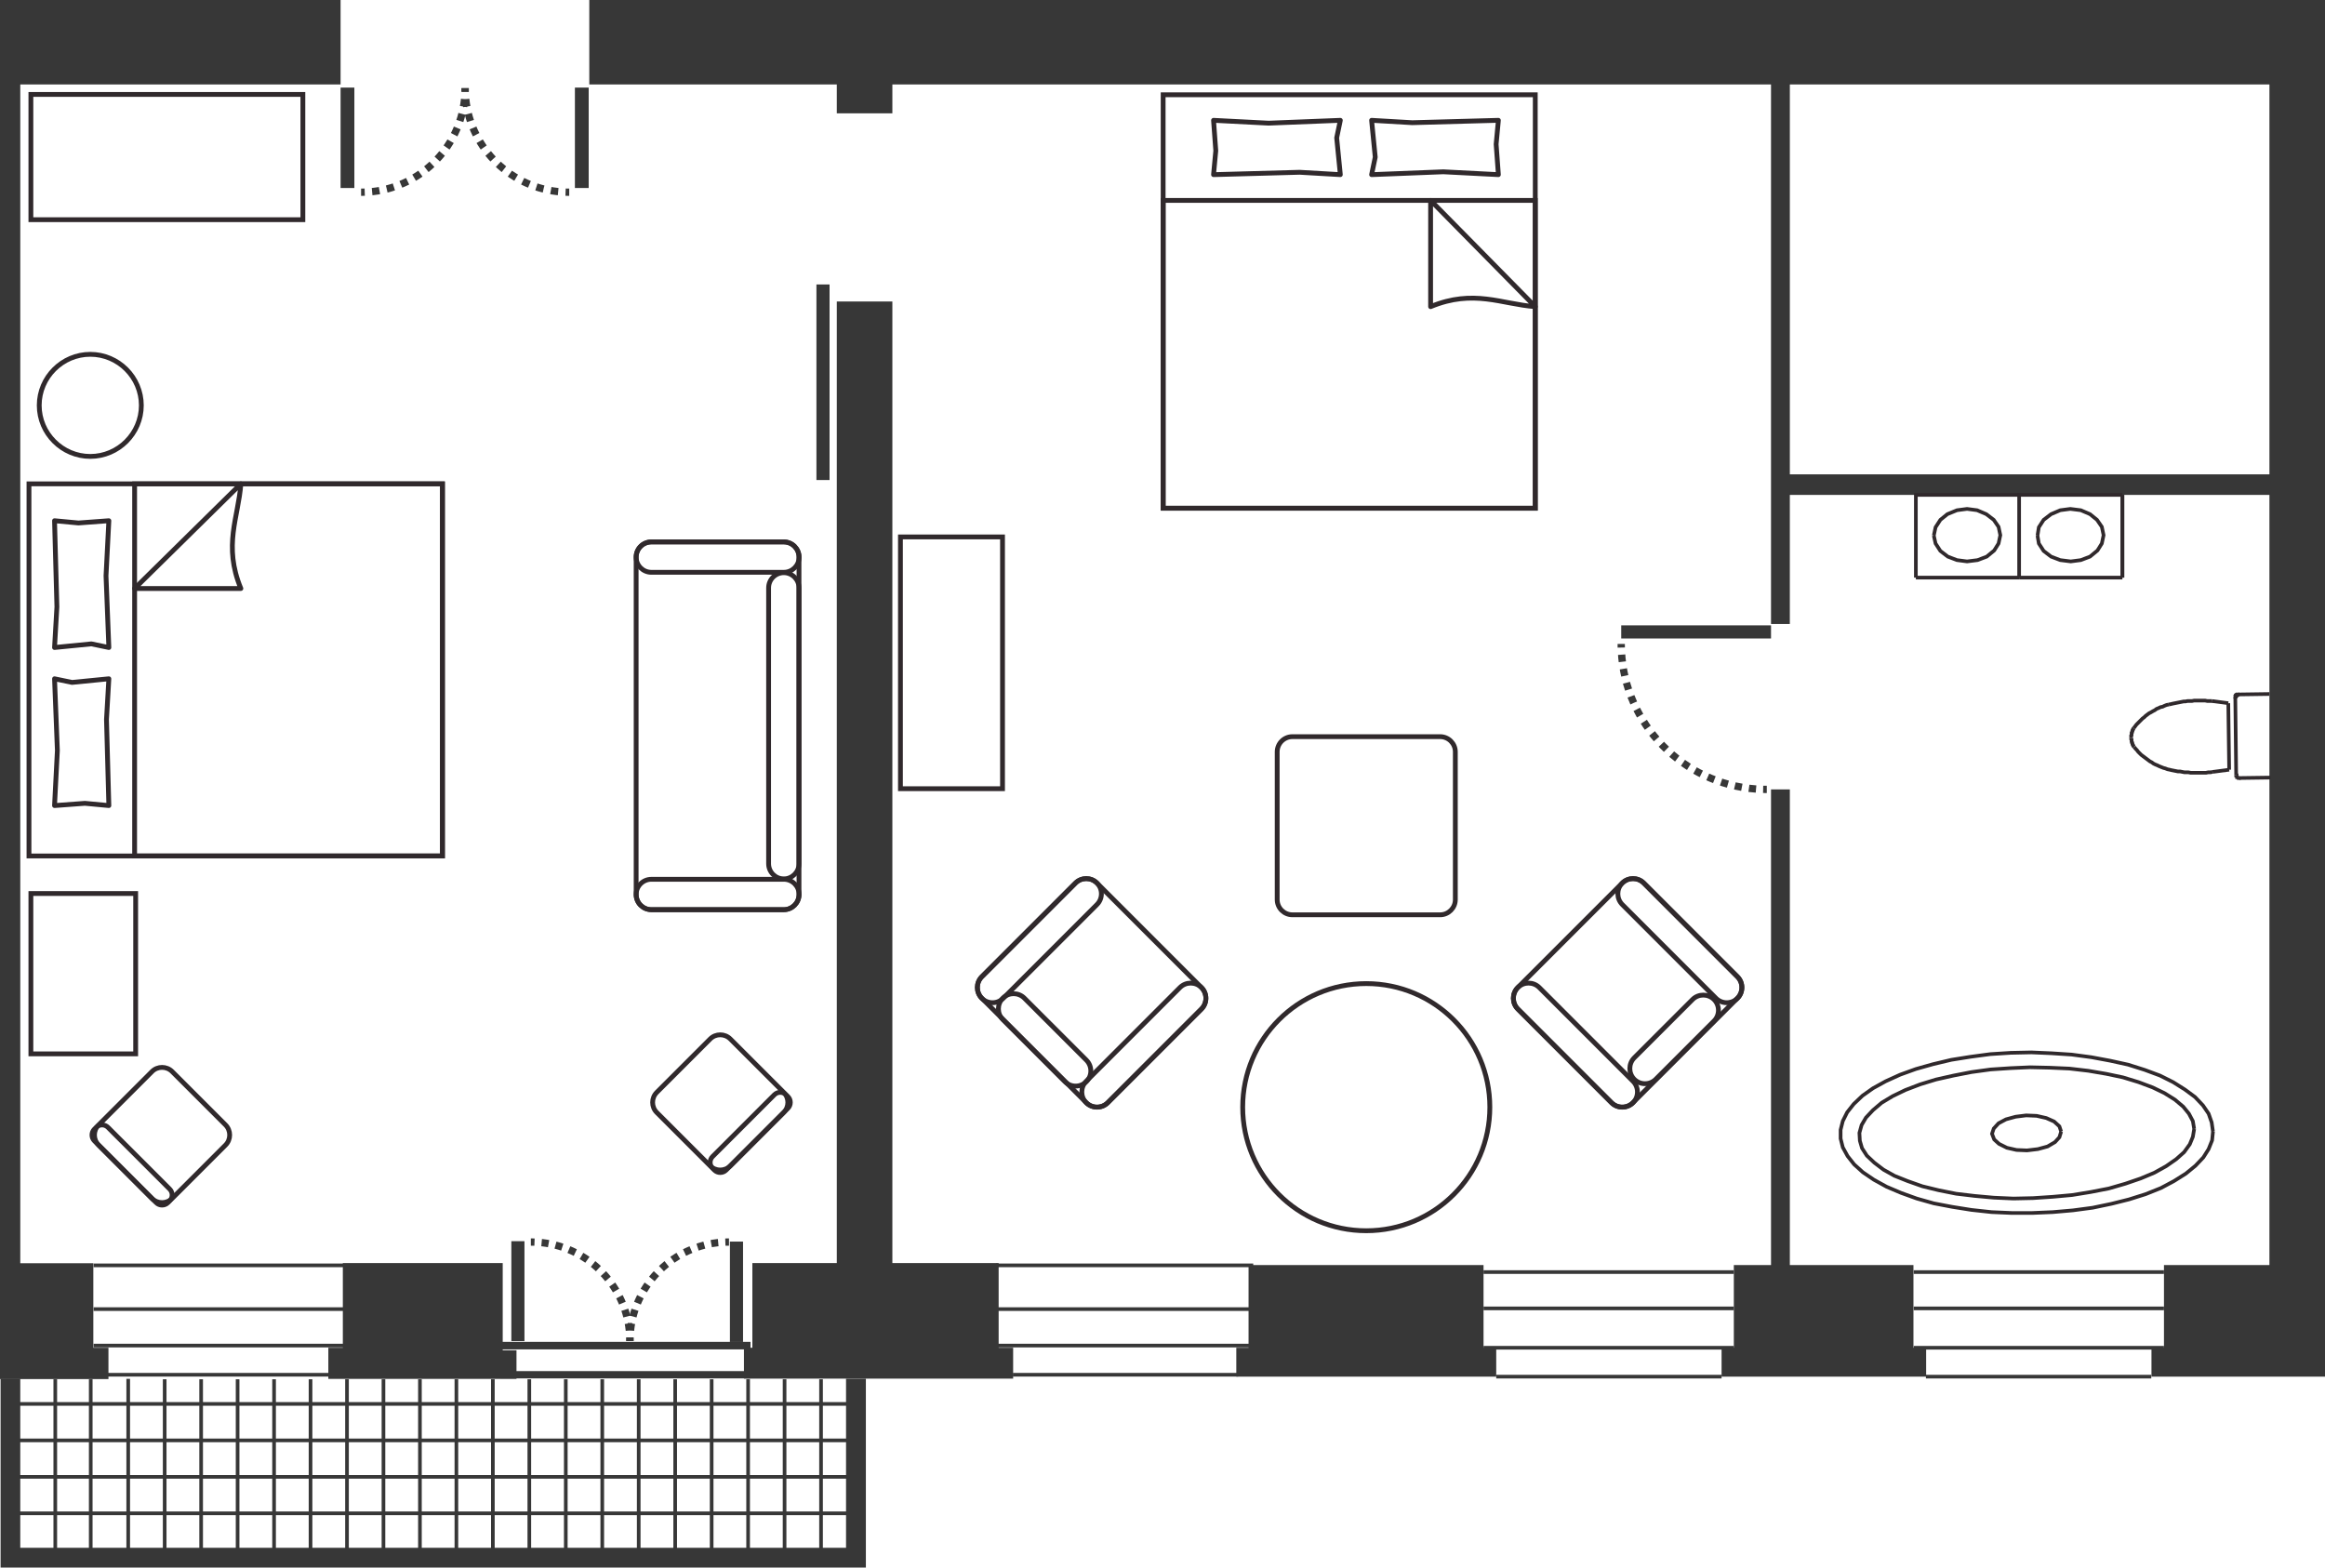<!-- Generator: Adobe Illustrator 18.1.0, SVG Export Plug-In  -->
<svg version="1.1"
	 xmlns="http://www.w3.org/2000/svg" xmlns:xlink="http://www.w3.org/1999/xlink" xmlns:a="http://ns.adobe.com/AdobeSVGViewerExtensions/3.0/"
	 x="0px" y="0px" width="318.8px" height="214.938px" viewBox="0 0 318.8 214.938" enable-background="new 0 0 318.8 214.938"
	 xml:space="preserve">
<defs>
</defs>
<g>
	<polygon fill="#373737" points="203.42,173.46 203.42,173.46 203.42,173.46 	"/>
	<polygon fill="#373737" points="203.42,173.46 171.2,173.46 171.2,184.8 169.52,184.8 169.52,188.76 205.16,188.76 205.16,184.8 
		203.42,184.8 	"/>
	<polygon fill="#373737" points="262.37,173.46 245.42,173.46 245.42,108.24 242.84,108.24 242.84,173.46 237.74,173.46 
		237.74,184.8 236.06,184.8 236.06,188.76 264.11,188.76 264.11,184.8 262.37,184.8 	"/>
	<polygon fill="#373737" points="262.37,173.46 262.37,173.46 262.37,173.46 	"/>
	<polygon fill="#373737" points="12.797,173.21 2.78,173.21 2.78,11.58 46.7,11.58 46.7,0 0,0 0,189.093 14.87,189.093 14.87,184.8 
		12.797,184.8 	"/>
	<polygon fill="#373737" points="136.932,184.8 136.932,173.187 122.36,173.187 122.36,41.34 114.74,41.34 114.74,173.187 
		103.162,173.187 103.162,184.8 102.009,184.8 102.009,189.033 138.92,189.033 138.92,184.8 	"/>
	<path fill="#373737" d="M318.8,0L80.803,0v11.58h33.937v3.96h7.62l0-3.96l120.48,0v73.98h2.58v-17.7h65.76v105.6h-14.46v11.34
		h-1.713v3.96H318.8V11.58h0V0z M311.18,65.04h-65.76V11.58h65.76V65.04z"/>
	<polygon fill="#373737" points="68.932,173.187 47.009,173.187 47.009,184.8 45.02,184.8 45.02,189.068 70.82,189.068 
		70.82,185.148 68.932,185.148 	"/>
</g>
<line fill="none" stroke="#373737" stroke-width="0.5" stroke-miterlimit="10" x1="7.58" y1="212.56" x2="7.58" y2="189.12"/>
<line fill="none" stroke="#373737" stroke-width="0.5" stroke-miterlimit="10" x1="12.441" y1="212.56" x2="12.441" y2="189.12"/>
<line fill="none" stroke="#373737" stroke-width="0.5" stroke-miterlimit="10" x1="17.58" y1="212.5" x2="17.58" y2="189.06"/>
<line fill="none" stroke="#373737" stroke-width="0.5" stroke-miterlimit="10" x1="22.58" y1="212.56" x2="22.58" y2="189.12"/>
<line fill="none" stroke="#373737" stroke-width="0.5" stroke-miterlimit="10" x1="27.58" y1="212.56" x2="27.58" y2="189.12"/>
<line fill="none" stroke="#373737" stroke-width="0.5" stroke-miterlimit="10" x1="116.27" y1="207.5" x2="1.78" y2="207.5"/>
<line fill="none" stroke="#373737" stroke-width="0.5" stroke-miterlimit="10" x1="116.27" y1="202.5" x2="1.78" y2="202.5"/>
<line fill="none" stroke="#373737" stroke-width="0.5" stroke-miterlimit="10" x1="116.27" y1="197.5" x2="1.78" y2="197.5"/>
<line fill="none" stroke="#373737" stroke-width="0.5" stroke-miterlimit="10" x1="116.27" y1="192.5" x2="1.58" y2="192.5"/>
<line fill="none" stroke="#373737" stroke-width="0.5" stroke-miterlimit="10" x1="32.58" y1="212.56" x2="32.58" y2="189.12"/>
<line fill="none" stroke="#373737" stroke-width="0.5" stroke-miterlimit="10" x1="37.58" y1="212.56" x2="37.58" y2="189.12"/>
<line fill="none" stroke="#373737" stroke-width="0.5" stroke-miterlimit="10" x1="42.58" y1="212.56" x2="42.58" y2="189.12"/>
<line fill="none" stroke="#373737" stroke-width="0.5" stroke-miterlimit="10" x1="47.58" y1="212.56" x2="47.58" y2="189.12"/>
<line fill="none" stroke="#373737" stroke-width="0.5" stroke-miterlimit="10" x1="52.58" y1="212.56" x2="52.58" y2="189.12"/>
<line fill="none" stroke="#373737" stroke-width="0.5" stroke-miterlimit="10" x1="57.58" y1="212.56" x2="57.58" y2="189.12"/>
<line fill="none" stroke="#373737" stroke-width="0.5" stroke-miterlimit="10" x1="62.58" y1="212.56" x2="62.58" y2="189.12"/>
<line fill="none" stroke="#373737" stroke-width="0.5" stroke-miterlimit="10" x1="67.58" y1="212.56" x2="67.58" y2="189.12"/>
<line fill="none" stroke="#373737" stroke-width="0.5" stroke-miterlimit="10" x1="72.58" y1="212.56" x2="72.58" y2="189.12"/>
<line fill="none" stroke="#373737" stroke-width="0.5" stroke-miterlimit="10" x1="77.58" y1="212.56" x2="77.58" y2="189.12"/>
<line fill="none" stroke="#373737" stroke-width="0.5" stroke-miterlimit="10" x1="82.58" y1="212.56" x2="82.58" y2="189.12"/>
<line fill="none" stroke="#373737" stroke-width="0.5" stroke-miterlimit="10" x1="87.58" y1="212.56" x2="87.58" y2="189.12"/>
<line fill="none" stroke="#373737" stroke-width="0.5" stroke-miterlimit="10" x1="92.58" y1="212.56" x2="92.58" y2="189.12"/>
<line fill="none" stroke="#373737" stroke-width="0.5" stroke-miterlimit="10" x1="97.58" y1="212.56" x2="97.58" y2="189.12"/>
<line fill="none" stroke="#373737" stroke-width="0.5" stroke-miterlimit="10" x1="102.58" y1="212.56" x2="102.58" y2="189.12"/>
<line fill="none" stroke="#373737" stroke-width="0.5" stroke-miterlimit="10" x1="107.58" y1="212.56" x2="107.58" y2="189.12"/>
<line fill="none" stroke="#373737" stroke-width="0.5" stroke-miterlimit="10" x1="112.58" y1="212.56" x2="112.58" y2="189.12"/>
<polygon fill="#373737" points="116.007,189.04 116.007,212.227 2.78,212.227 2.78,189.04 0.081,189.04 0.081,214.938 
	118.727,214.938 118.727,189.04 "/>
<g>
	<g>
		<path fill="none" stroke="#373737" stroke-miterlimit="10" d="M242.259,108.24c-0.167,0-0.334-0.002-0.5-0.006"/>
		<path fill="none" stroke="#373737" stroke-miterlimit="10" stroke-dasharray="0.979,0.979" d="M240.781,108.187
			c-10.005-0.73-17.963-8.837-18.457-18.906"/>
		<path fill="none" stroke="#373737" stroke-miterlimit="10" d="M222.305,88.791c-0.004-0.166-0.006-0.333-0.006-0.5"/>
	</g>
</g>
<rect x="222.299" y="85.746" fill="#373737" width="20.54" height="1.799"/>
<rect x="111.948" y="39.005" fill="#373737" width="1.799" height="26.815"/>
<g>
	<g>
		<path fill="none" stroke="#373737" stroke-miterlimit="10" d="M86.374,183.888c0-0.167,0.003-0.334,0.009-0.5"/>
		<path fill="none" stroke="#373737" stroke-miterlimit="10" stroke-dasharray="0.968,0.968" d="M86.452,182.422
			c0.697-6.491,5.965-11.613,12.521-12.083"/>
		<path fill="none" stroke="#373737" stroke-miterlimit="10" d="M99.458,170.313c0.166-0.006,0.333-0.009,0.5-0.009"/>
	</g>
</g>
<rect x="100.085" y="170.242" fill="#373737" width="1.799" height="13.762"/>
<g>
	<g>
		<path fill="none" stroke="#373737" stroke-miterlimit="10" d="M86.374,183.888c0-0.167-0.003-0.334-0.009-0.5"/>
		<path fill="none" stroke="#373737" stroke-miterlimit="10" stroke-dasharray="0.968,0.968" d="M86.296,182.422
			c-0.697-6.491-5.965-11.613-12.521-12.083"/>
		<path fill="none" stroke="#373737" stroke-miterlimit="10" d="M73.29,170.313c-0.166-0.006-0.333-0.009-0.5-0.009"/>
	</g>
</g>
<rect x="70.114" y="170.187" fill="#373737" width="1.799" height="13.701"/>
<g>
	<g>
		<path fill="none" stroke="#373737" stroke-miterlimit="10" d="M63.78,12.086c0,0.167,0.003,0.334,0.009,0.5"/>
		<path fill="none" stroke="#373737" stroke-miterlimit="10" stroke-dasharray="1.02,1.02" d="M63.86,13.603
			c0.723,6.837,6.274,12.234,13.18,12.717"/>
		<path fill="none" stroke="#373737" stroke-miterlimit="10" d="M77.55,26.347c0.166,0.006,0.333,0.009,0.5,0.009"/>
	</g>
</g>
<rect x="78.83" y="12.01" fill="#373737" width="1.89" height="13.769"/>
<g>
	<g>
		<path fill="none" stroke="#373737" stroke-miterlimit="10" d="M63.78,12.086c0,0.167-0.003,0.334-0.009,0.5"/>
		<path fill="none" stroke="#373737" stroke-miterlimit="10" stroke-dasharray="1.02,1.02" d="M63.701,13.603
			c-0.723,6.837-6.274,12.234-13.18,12.717"/>
		<path fill="none" stroke="#373737" stroke-miterlimit="10" d="M50.011,26.347c-0.166,0.006-0.333,0.009-0.5,0.009"/>
	</g>
</g>
<rect x="46.7" y="12.01" fill="#373737" width="1.89" height="13.769"/>
<line fill="none" stroke="#373737" stroke-miterlimit="10" x1="102.9" y1="184.5" x2="68.58" y2="184.5"/>
<line fill="none" stroke="#373737" stroke-miterlimit="10" x1="102.9" y1="184.5" x2="68.58" y2="184.5"/>
<line fill="none" stroke="#373737" stroke-miterlimit="10" x1="102.9" y1="188.5" x2="68.58" y2="188.5"/>
<line fill="none" stroke="#373737" stroke-width="0.5" stroke-miterlimit="10" x1="262.4" y1="179.4" x2="296.72" y2="179.4"/>
<line fill="none" stroke="#373737" stroke-width="0.5" stroke-miterlimit="10" x1="294.98" y1="188.76" x2="264.08" y2="188.76"/>
<line fill="none" stroke="#373737" stroke-width="0.5" stroke-miterlimit="10" x1="296.72" y1="184.8" x2="262.4" y2="184.8"/>
<line fill="none" stroke="#373737" stroke-width="0.5" stroke-miterlimit="10" x1="203.42" y1="179.4" x2="237.74" y2="179.4"/>
<line fill="none" stroke="#373737" stroke-width="0.5" stroke-miterlimit="10" x1="236.06" y1="188.76" x2="205.16" y2="188.76"/>
<line fill="none" stroke="#373737" stroke-width="0.5" stroke-miterlimit="10" x1="237.74" y1="184.8" x2="203.42" y2="184.8"/>
<line fill="none" stroke="#373737" stroke-width="0.5" stroke-miterlimit="10" x1="12.83" y1="179.5" x2="47.067" y2="179.5"/>
<line fill="none" stroke="#373737" stroke-width="0.5" stroke-miterlimit="10" x1="45.41" y1="188.5" x2="14.51" y2="188.5"/>
<line fill="none" stroke="#373737" stroke-width="0.5" stroke-miterlimit="10" x1="47.09" y1="184.5" x2="12.83" y2="184.5"/>
<line fill="none" stroke="#373737" stroke-width="0.5" stroke-miterlimit="10" x1="12.83" y1="173.5" x2="47.067" y2="173.5"/>
<line fill="none" stroke="#373737" stroke-width="0.5" stroke-miterlimit="10" x1="136.58" y1="179.5" x2="171.84" y2="179.5"/>
<line fill="none" stroke="#373737" stroke-width="0.5" stroke-miterlimit="10" x1="169.784" y1="188.5" x2="138.884" y2="188.5"/>
<line fill="none" stroke="#373737" stroke-width="0.5" stroke-miterlimit="10" x1="171.84" y1="184.5" x2="136.58" y2="184.5"/>
<line fill="none" stroke="#373737" stroke-width="0.5" stroke-miterlimit="10" x1="136.58" y1="173.5" x2="171.84" y2="173.5"/>
<line fill="none" stroke="#373737" stroke-width="0.5" stroke-miterlimit="10" x1="262.4" y1="174.422" x2="296.72" y2="174.422"/>
<line fill="none" stroke="#373737" stroke-width="0.5" stroke-miterlimit="10" x1="203.42" y1="174.422" x2="237.74" y2="174.422"/>
<line fill="none" stroke="#30292C" stroke-width="0.5" stroke-miterlimit="10" x1="262.7" y1="79.2" x2="276.86" y2="79.2"/>
<polyline fill="none" stroke="#30292C" stroke-width="0.5" stroke-miterlimit="10" points="276.86,67.86 262.7,67.86 262.7,79.2 "/>
<polyline fill="none" stroke="#30292C" stroke-width="0.5" stroke-miterlimit="10" points="265.16,73.44 265.4,74.52 266.06,75.54 
	267.08,76.32 268.34,76.8 269.72,76.98 271.16,76.8 272.42,76.32 273.44,75.48 274.04,74.52 274.28,73.38 274.04,72.24 
	273.38,71.28 272.36,70.5 271.1,69.96 269.72,69.78 268.34,69.96 267.02,70.5 266.06,71.28 265.4,72.3 265.16,73.44 "/>
<polyline fill="none" stroke="#30292C" stroke-width="0.5" stroke-miterlimit="10" points="291.02,67.86 276.86,67.86 276.86,79.2 
	"/>
<line fill="none" stroke="#30292C" stroke-width="0.5" stroke-miterlimit="10" x1="291.02" y1="79.2" x2="291.02" y2="67.86"/>
<polyline fill="none" stroke="#30292C" stroke-width="0.5" stroke-miterlimit="10" points="279.38,73.44 279.56,74.52 280.22,75.54 
	281.24,76.32 282.5,76.8 283.94,76.98 285.32,76.8 286.58,76.32 287.6,75.48 288.2,74.52 288.44,73.38 288.2,72.24 287.54,71.28 
	286.58,70.5 285.32,69.96 283.88,69.78 282.5,69.96 281.24,70.5 280.22,71.28 279.56,72.3 279.38,73.44 "/>
<line fill="none" stroke="#30292C" stroke-width="0.5" stroke-miterlimit="10" x1="291.02" y1="79.2" x2="291.02" y2="67.86"/>
<line fill="none" stroke="#30292C" stroke-width="0.5" stroke-miterlimit="10" x1="276.86" y1="79.2" x2="291.02" y2="79.2"/>
<polyline fill="none" stroke="#30292C" stroke-width="0.5" stroke-miterlimit="10" points="303.44,155.16 303.26,153.9 
	302.84,152.7 302.06,151.56 300.98,150.42 299.6,149.4 297.98,148.38 296.18,147.48 294.08,146.7 291.8,145.98 289.34,145.44 
	286.76,144.96 284.06,144.6 281.3,144.42 278.54,144.3 275.72,144.36 272.9,144.54 270.2,144.9 267.56,145.32 265.04,145.92 
	262.7,146.58 260.54,147.36 258.56,148.26 256.82,149.22 255.38,150.24 254.18,151.38 253.28,152.52 252.68,153.72 252.38,154.92 
	252.38,156.12 252.68,157.32 253.34,158.52 254.24,159.66 255.44,160.74 256.94,161.76 258.68,162.72 260.66,163.56 262.82,164.34 
	265.16,165 267.68,165.48 270.32,165.9 273.08,166.2 275.84,166.32 278.66,166.32 281.48,166.2 284.24,165.96 286.94,165.6 
	289.52,165.06 291.92,164.46 294.2,163.74 296.3,162.9 298.1,161.94 299.72,160.92 301.04,159.84 302.12,158.7 302.84,157.56 
	303.32,156.36 303.44,155.16 "/>
<polyline fill="none" stroke="#30292C" stroke-width="0.5" stroke-miterlimit="10" points="300.86,154.8 300.68,153.72 
	300.14,152.7 299.36,151.74 298.22,150.78 296.78,149.88 295.16,149.1 293.24,148.38 291.08,147.72 288.8,147.24 286.34,146.82 
	283.76,146.52 281.06,146.4 278.36,146.34 275.66,146.46 272.96,146.64 270.32,147 267.86,147.48 265.46,148.02 263.3,148.68 
	261.26,149.46 259.52,150.3 258.02,151.2 256.82,152.22 255.86,153.24 255.26,154.26 254.96,155.34 255.02,156.42 255.32,157.44 
	255.98,158.46 257,159.42 258.26,160.38 259.76,161.22 261.56,161.94 263.6,162.66 265.82,163.2 268.22,163.68 270.74,163.98 
	273.38,164.22 276.08,164.34 278.78,164.28 281.48,164.1 284.12,163.86 286.7,163.44 289.16,162.96 291.44,162.3 293.54,161.58 
	295.4,160.8 297.02,159.9 298.4,158.94 299.48,157.98 300.26,156.9 300.68,155.88 300.86,154.8 "/>
<polyline fill="none" stroke="#30292C" stroke-width="0.5" stroke-miterlimit="10" points="282.62,155.16 282.38,154.44 
	281.66,153.78 280.58,153.3 279.26,153 277.82,152.94 276.38,153.12 275.06,153.48 274.04,154.02 273.38,154.74 273.14,155.46 
	273.44,156.24 274.1,156.84 275.18,157.38 276.5,157.68 277.94,157.74 279.44,157.56 280.76,157.2 281.78,156.6 282.38,155.94 
	282.62,155.16 "/>
<line fill="none" stroke="#30292C" stroke-width="0.5" stroke-miterlimit="10" x1="307.04" y1="106.68" x2="311.3" y2="106.62"/>
<polyline fill="none" stroke="#30292C" stroke-width="0.5" stroke-miterlimit="10" points="306.62,106.26 306.62,106.26 
	306.62,106.32 306.68,106.32 306.68,106.38 306.68,106.44 306.74,106.5 306.74,106.56 306.8,106.56 306.86,106.62 306.92,106.62 
	306.98,106.62 "/>
<polyline fill="none" stroke="#30292C" stroke-width="0.5" stroke-miterlimit="10" points="306.98,106.62 306.98,106.68 
	307.04,106.68 "/>
<line fill="none" stroke="#30292C" stroke-width="0.5" stroke-miterlimit="10" x1="303.38" y1="105.84" x2="305.66" y2="105.54"/>
<line fill="none" stroke="#30292C" stroke-width="0.5" stroke-miterlimit="10" x1="306.92" y1="95.22" x2="311.18" y2="95.16"/>
<polyline fill="none" stroke="#30292C" stroke-width="0.5" stroke-miterlimit="10" points="306.92,95.22 306.86,95.22 306.8,95.22 
	306.8,95.28 306.74,95.28 306.68,95.28 306.68,95.34 306.62,95.34 306.62,95.4 306.56,95.4 306.56,95.46 306.56,95.52 306.5,95.52 
	306.5,95.58 306.5,95.64 "/>
<line fill="none" stroke="#30292C" stroke-width="0.5" stroke-miterlimit="10" x1="303.26" y1="96.12" x2="305.54" y2="96.42"/>
<polyline fill="none" stroke="#30292C" stroke-width="0.5" stroke-miterlimit="10" points="292.22,101.16 292.22,101.22 
	292.22,101.28 292.22,101.34 292.28,101.4 292.28,101.46 292.28,101.52 292.28,101.58 292.28,101.7 292.34,101.76 292.34,101.82 
	292.34,101.88 292.4,101.94 292.4,102 292.4,102.06 292.46,102.12 292.46,102.18 292.52,102.24 292.52,102.3 292.58,102.36 
	292.64,102.42 "/>
<polyline fill="none" stroke="#30292C" stroke-width="0.5" stroke-miterlimit="10" points="292.58,99.84 292.52,99.9 292.52,99.96 
	292.46,100.02 292.46,100.08 292.4,100.14 292.4,100.2 292.4,100.26 292.34,100.32 292.34,100.38 292.34,100.44 292.28,100.5 
	292.28,100.62 292.28,100.68 292.28,100.74 292.28,100.8 292.22,100.86 292.22,100.92 292.22,100.98 292.22,101.04 292.22,101.16 
	"/>
<polyline fill="none" stroke="#30292C" stroke-width="0.5" stroke-miterlimit="10" points="297.38,96.6 297.08,96.66 296.78,96.78 
	296.54,96.9 296.24,96.96 296,97.08 295.7,97.2 295.46,97.38 295.22,97.5 294.92,97.68 294.68,97.8 294.44,97.98 294.2,98.16 
	294.02,98.34 293.78,98.52 293.54,98.76 293.36,98.94 293.12,99.18 292.94,99.36 292.76,99.6 292.58,99.84 "/>
<polyline fill="none" stroke="#30292C" stroke-width="0.5" stroke-miterlimit="10" points="292.64,102.42 292.82,102.66 293,102.84 
	293.18,103.08 293.42,103.32 293.6,103.5 293.84,103.68 294.08,103.86 294.32,104.04 294.56,104.22 294.8,104.4 295.04,104.52 
	295.28,104.7 295.52,104.82 295.82,104.94 296.06,105.06 296.36,105.18 296.66,105.3 296.9,105.36 297.2,105.48 297.5,105.54 
	297.74,105.6 298.04,105.66 298.34,105.72 298.64,105.78 298.94,105.78 299.24,105.84 299.54,105.9 299.84,105.9 300.08,105.9 
	300.38,105.96 300.68,105.96 300.98,105.96 301.28,105.96 301.58,105.96 301.88,105.96 302.18,105.96 302.48,105.96 302.78,105.9 
	303.08,105.9 303.38,105.84 "/>
<polyline fill="none" stroke="#30292C" stroke-width="0.5" stroke-miterlimit="10" points="303.26,96.12 302.96,96.12 302.66,96.12 
	302.36,96.06 302.06,96.06 301.76,96.06 301.46,96.06 301.16,96.06 300.86,96.06 300.56,96.12 300.26,96.12 299.96,96.12 
	299.66,96.18 299.42,96.18 299.12,96.24 298.82,96.3 298.52,96.36 298.22,96.42 297.92,96.48 297.68,96.54 297.38,96.6 "/>
<line fill="none" stroke="#30292C" stroke-width="0.5" stroke-miterlimit="10" x1="306.5" y1="95.64" x2="306.62" y2="106.26"/>
<line fill="none" stroke="#30292C" stroke-width="0.5" stroke-miterlimit="10" x1="305.66" y1="105.54" x2="305.54" y2="96.42"/>
<rect x="4.235" y="12.948" fill="none" stroke="#30292C" stroke-width="0.66" stroke-miterlimit="10" width="37.294" height="17.175"/>
<rect x="123.467" y="73.621" fill="none" stroke="#30292C" stroke-width="0.66" stroke-miterlimit="10" width="13.997" height="34.522"/>
<rect x="4.235" y="122.516" fill="none" stroke="#30292C" stroke-width="0.66" stroke-miterlimit="10" width="14.367" height="21.985"/>
<rect x="3.974" y="66.343" fill="none" stroke="#30292C" stroke-width="0.66" stroke-miterlimit="10" width="56.693" height="51.024"/>
<rect x="18.459" y="66.343" fill="none" stroke="#30292C" stroke-width="0.66" stroke-miterlimit="10" width="42.207" height="51.024"/>
<path fill="none" stroke="#30292C" stroke-width="0.66" stroke-linejoin="round" stroke-miterlimit="10" d="M33.027,66.343
	c-0.342,4.626-2.449,8.439,0,14.35l-14.567,0L33.027,66.343z"/>
<polygon fill="none" stroke="#30292C" stroke-width="0.66" stroke-linecap="round" stroke-linejoin="round" stroke-miterlimit="10" points="
	14.926,88.784 12.528,88.285 7.478,88.784 7.803,83.205 7.478,71.4 10.756,71.708 14.926,71.4 14.536,78.953 "/>
<polygon fill="none" stroke="#30292C" stroke-width="0.66" stroke-linecap="round" stroke-linejoin="round" stroke-miterlimit="10" points="
	7.478,93.072 9.876,93.571 14.926,93.072 14.601,98.651 14.926,110.456 11.648,110.148 7.478,110.456 7.868,102.903 "/>
<path fill="none" stroke="#30292C" stroke-width="0.66" stroke-miterlimit="10" d="M12.38,62.583L12.38,62.583c-3.85,0-7-3.15-7-7v0
	c0-3.85,3.15-7,7-7h0c3.85,0,7,3.15,7,7v0C19.38,59.433,16.23,62.583,12.38,62.583z"/>
<path fill="none" stroke="#30292C" stroke-width="0.66" stroke-miterlimit="10" d="M109.557,122.648V76.389
	c0-1.146-0.937-2.083-2.083-2.083H89.311c-1.146,0-2.083,0.937-2.083,2.083v46.259c0,1.146,0.937,2.083,2.083,2.083h18.163
	C108.619,124.731,109.557,123.794,109.557,122.648z"/>
<path fill="none" stroke="#30292C" stroke-width="0.66" stroke-miterlimit="10" d="M109.57,76.389L109.57,76.389
	c0-1.146-0.937-2.083-2.083-2.083H89.311c-1.146,0-2.083,0.937-2.083,2.083l0,0c0,1.146,0.937,2.083,2.083,2.083h18.176
	C108.632,78.472,109.57,77.535,109.57,76.389z"/>
<path fill="none" stroke="#30292C" stroke-width="0.66" stroke-miterlimit="10" d="M109.57,122.648L109.57,122.648
	c0-1.146-0.937-2.083-2.083-2.083H89.311c-1.146,0-2.083,0.937-2.083,2.083l0,0c0,1.146,0.937,2.083,2.083,2.083h18.176
	C108.632,124.731,109.57,123.794,109.57,122.648z"/>
<path fill="none" stroke="#30292C" stroke-width="0.66" stroke-miterlimit="10" d="M13.521,157.01l7.319,7.319
	c0.76,0.76,2.004,0.76,2.764,0l7.319-7.319c0.76-0.76,0.76-2.004,0-2.764l-7.319-7.319c-0.76-0.76-2.004-0.76-2.764,0l-7.319,7.319
	C12.761,155.006,12.761,156.25,13.521,157.01z"/>
<path fill="none" stroke="#30292C" stroke-width="0.66" stroke-miterlimit="10" d="M12.946,156.435l8.469,8.469
	c0.444,0.444,1.17,0.444,1.614,0l0.242-0.242c0.444-0.444,0.444-1.17,0-1.614l-8.469-8.469c-0.444-0.444-1.17-0.444-1.614,0
	l-0.242,0.242C12.502,155.265,12.502,155.991,12.946,156.435z"/>
<path fill="none" stroke="#30292C" stroke-width="0.66" stroke-miterlimit="10" d="M100.14,159.862l7.319-7.319
	c0.76-0.76,0.76-2.004,0-2.764l-7.319-7.319c-0.76-0.76-2.004-0.76-2.764,0l-7.319,7.319c-0.76,0.76-0.76,2.004,0,2.764l7.319,7.319
	C98.136,160.622,99.38,160.622,100.14,159.862z"/>
<path fill="none" stroke="#30292C" stroke-width="0.66" stroke-miterlimit="10" d="M99.565,160.437l8.469-8.469
	c0.444-0.444,0.444-1.17,0-1.614l-0.242-0.242c-0.444-0.444-1.17-0.444-1.614,0l-8.469,8.469c-0.444,0.444-0.444,1.17,0,1.614
	l0.242,0.242C98.395,160.881,99.121,160.881,99.565,160.437z"/>
<rect x="159.489" y="12.994" fill="none" stroke="#30292C" stroke-width="0.66" stroke-miterlimit="10" width="51.024" height="56.693"/>
<rect x="159.489" y="27.479" fill="none" stroke="#30292C" stroke-width="0.66" stroke-miterlimit="10" width="51.024" height="42.207"/>
<path fill="none" stroke="#30292C" stroke-width="0.66" stroke-linejoin="round" stroke-miterlimit="10" d="M210.512,42.047
	c-4.626-0.342-8.439-2.449-14.35,0l0-14.567L210.512,42.047z"/>
<polygon fill="none" stroke="#30292C" stroke-width="0.66" stroke-linecap="round" stroke-linejoin="round" stroke-miterlimit="10" points="
	188.072,23.946 188.57,21.548 188.072,16.498 193.65,16.823 205.455,16.498 205.148,19.776 205.455,23.946 197.903,23.556 "/>
<polygon fill="none" stroke="#30292C" stroke-width="0.66" stroke-linecap="round" stroke-linejoin="round" stroke-miterlimit="10" points="
	183.783,16.498 183.284,18.896 183.783,23.946 178.205,23.621 166.399,23.946 166.707,20.668 166.399,16.498 173.952,16.888 "/>
<path fill="none" stroke="#30292C" stroke-width="0.66" stroke-miterlimit="10" d="M197.469,125.434h-20.259
	c-1.146,0-2.083-0.937-2.083-2.083v-20.259c0-1.146,0.937-2.083,2.083-2.083h20.259c1.146,0,2.083,0.937,2.083,2.083v20.259
	C199.553,124.496,198.615,125.434,197.469,125.434z"/>
<path fill="none" stroke="#30292C" stroke-width="0.66" stroke-miterlimit="10" d="M148.953,151.195l-14.325-14.325
	c-0.81-0.81-0.81-2.136,0-2.946l12.843-12.843c0.81-0.81,2.136-0.81,2.946,0l14.325,14.325c0.81,0.81,0.81,2.136,0,2.946
	l-12.843,12.843C151.089,152.005,149.763,152.005,148.953,151.195z"/>
<path fill="none" stroke="#30292C" stroke-width="0.66" stroke-miterlimit="10" d="M134.618,136.879L134.618,136.879
	c-0.81-0.81-0.81-2.136,0-2.946l12.852-12.852c0.81-0.81,2.136-0.81,2.946,0h0c0.81,0.81,0.81,2.136,0,2.946l-12.852,12.852
	C136.754,137.689,135.429,137.689,134.618,136.879z"/>
<path fill="none" stroke="#30292C" stroke-width="0.66" stroke-miterlimit="10" d="M148.943,151.204L148.943,151.204
	c-0.81-0.81-0.81-2.136,0-2.946l12.852-12.852c0.81-0.81,2.136-0.81,2.946,0l0,0c0.81,0.81,0.81,2.136,0,2.946l-12.852,12.852
	C151.079,152.014,149.754,152.014,148.943,151.204z"/>
<path fill="none" stroke="#30292C" stroke-width="0.66" stroke-miterlimit="10" d="M148.964,148.312L148.964,148.312
	c-0.81,0.81-2.136,0.81-2.946,0l-8.508-8.508c-0.81-0.81-0.81-2.136,0-2.946l0,0c0.81-0.81,2.136-0.81,2.946,0l8.508,8.508
	C149.774,146.176,149.774,147.502,148.964,148.312z"/>
<path fill="none" stroke="#30292C" stroke-width="0.66" stroke-miterlimit="10" d="M223.907,151.195l14.325-14.325
	c0.81-0.81,0.81-2.136,0-2.946L225.39,121.08c-0.81-0.81-2.136-0.81-2.946,0l-14.325,14.325c-0.81,0.81-0.81,2.136,0,2.946
	l12.843,12.843C221.771,152.005,223.097,152.005,223.907,151.195z"/>
<path fill="none" stroke="#30292C" stroke-width="0.66" stroke-miterlimit="10" d="M238.242,136.879L238.242,136.879
	c0.81-0.81,0.81-2.136,0-2.946L225.39,121.08c-0.81-0.81-2.136-0.81-2.946,0l0,0c-0.81,0.81-0.81,2.136,0,2.946l12.852,12.852
	C236.106,137.689,237.432,137.689,238.242,136.879z"/>
<path fill="none" stroke="#30292C" stroke-width="0.66" stroke-miterlimit="10" d="M223.917,151.204L223.917,151.204
	c0.81-0.81,0.81-2.136,0-2.946l-12.852-12.852c-0.81-0.81-2.136-0.81-2.946,0l0,0c-0.81,0.81-0.81,2.136,0,2.946l12.852,12.852
	C221.781,152.014,223.106,152.014,223.917,151.204z"/>
<path fill="none" stroke="#30292C" stroke-width="0.66" stroke-miterlimit="10" d="M224.087,147.985L224.087,147.985
	c0.81,0.81,2.136,0.81,2.946,0l7.99-7.99c0.81-0.81,0.81-2.136,0-2.946l0,0c-0.81-0.81-2.136-0.81-2.946,0l-7.99,7.99
	C223.277,145.849,223.277,147.175,224.087,147.985z"/>
<circle fill="none" stroke="#30292C" stroke-width="0.66" stroke-miterlimit="10" cx="187.34" cy="151.811" r="16.944"/>
<path fill="none" stroke="#30292C" stroke-width="0.66" stroke-miterlimit="10" d="M107.473,120.513L107.473,120.513
	c1.146,0,2.083-0.937,2.083-2.083V80.607c0-1.146-0.937-2.083-2.083-2.083h0c-1.146,0-2.083,0.937-2.083,2.083v37.823
	C105.39,119.576,106.327,120.513,107.473,120.513z"/>
</svg>
